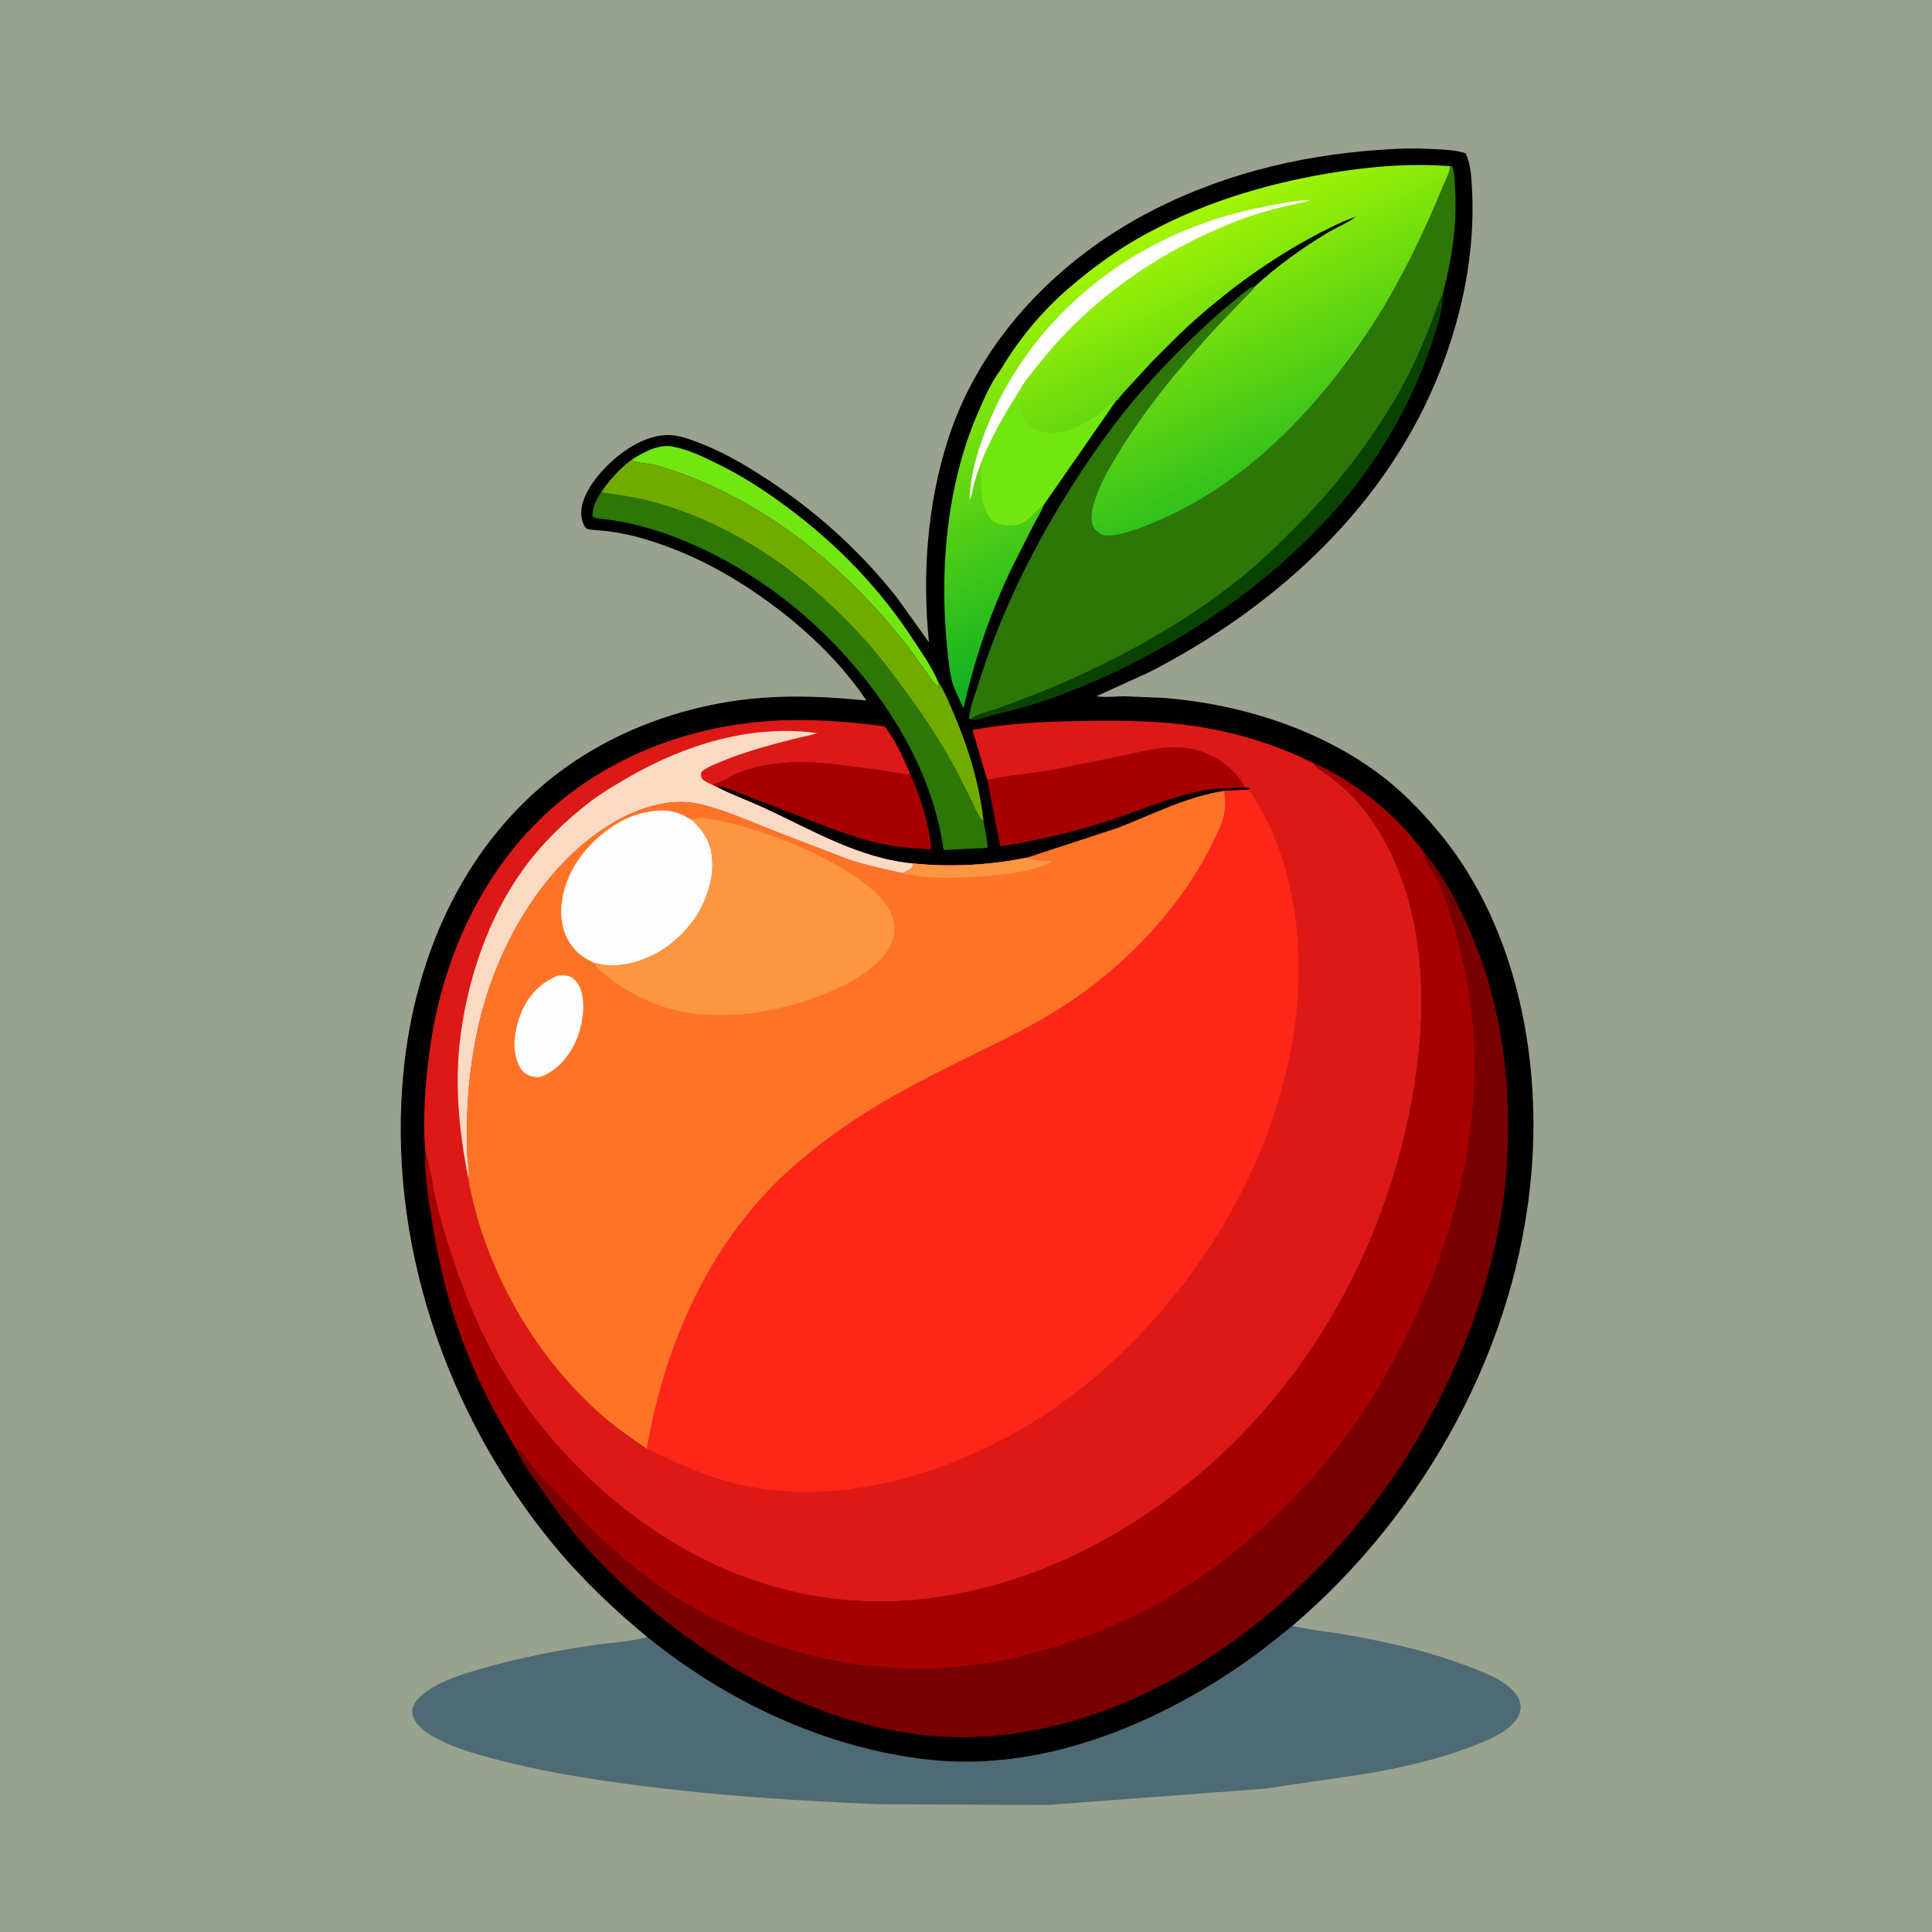 <svg version="1.1" xmlns="http://www.w3.org/2000/svg" style="display: block;" viewBox="0 0 2048 2048" width="1024" height="1024">
<defs>
	<linearGradient id="Gradient1" gradientUnits="userSpaceOnUse" x1="1184.13" y1="260.976" x2="1342.22" y2="598.569">
		<stop class="stop0" offset="0" stop-opacity="1" stop-color="rgb(164,245,3)"/>
		<stop class="stop1" offset="1" stop-opacity="1" stop-color="rgb(13,175,36)"/>
	</linearGradient>
</defs>
<path transform="translate(0,0)" fill="rgb(153,162,142)" d="M -0 -0 L 2048 0 L 2048 2048 L -0 2048 L -0 -0 z"/>
<path transform="translate(0,0)" fill="rgb(78,106,116)" d="M 686.32 1735.49 C 770.764 1804.09 876.224 1853.52 984.692 1865.42 C 1103.11 1878.41 1222.56 1829.6 1318.35 1763.28 C 1336.22 1750.9 1353.01 1737.07 1369.96 1723.48 C 1389.52 1728.09 1410.12 1729.8 1429.96 1733.37 C 1474.4 1741.38 1517.99 1751.27 1560.09 1767.82 C 1574.6 1773.52 1590.68 1779.58 1602.14 1790.51 C 1607.71 1795.81 1611.76 1801.27 1611.94 1809.26 C 1612.12 1817.17 1607.44 1823.65 1601.98 1828.91 C 1591.34 1839.14 1574.65 1845.74 1561 1851.03 C 1526.29 1864.51 1490.61 1872.57 1454.11 1879.33 L 1341 1896.02 L 1110.4 1913.37 L 929.85 1912.52 C 844.767 1908.94 759.942 1903.51 675.449 1892.52 C 622.913 1885.68 571.05 1877.35 519.859 1863.46 C 500.807 1858.29 481.348 1852.52 463.782 1843.36 C 456.926 1839.78 449.401 1835.35 444.166 1829.59 C 440.379 1825.43 436.831 1819.62 437.09 1813.8 C 437.418 1806.44 442.49 1801.05 447.822 1796.5 C 463.598 1783.03 486.931 1775.76 506.5 1769.99 C 545.593 1758.45 586.519 1750.25 626.814 1744.23 C 646.389 1741.3 667.161 1740.32 686.32 1735.49 z"/>
<path transform="translate(0,0)" fill="rgb(0,0,0)" d="M 686.32 1735.49 C 650.729 1706.13 616.391 1673.46 587.002 1637.83 C 472.546 1499.07 409.831 1315.23 427.83 1135.18 C 439.594 1017.51 487.867 904.054 580.774 827.957 C 644.252 775.964 725.636 746.209 807.1 739.787 C 844.197 736.862 880.882 738.884 917.837 742.528 L 917.723 741.463 C 892.382 704.139 859.061 671.654 823.192 644.487 C 779.743 611.578 733.92 586.107 681.323 570.811 C 672.405 568.218 663.216 566.12 654.064 564.525 C 646.642 563.231 639.097 562.591 631.6 561.889 C 628.136 561.565 624.079 561.785 621.096 559.88 C 616.731 554.259 615.55 546.41 616.417 539.438 C 619.196 517.091 642.298 492.677 659.596 479.95 C 675.581 468.189 696.236 458.489 716.478 461.847 C 725.225 463.297 733.314 466.412 741.54 469.601 C 759.514 476.568 776.135 485.141 792.609 495.085 C 853.514 531.85 907.097 577.839 951.071 633.904 L 984.777 680.912 C 977.351 609.277 982.967 533.777 1005.22 465.02 C 1039.86 357.977 1124.03 272.736 1223 222.382 C 1303.65 181.35 1389.72 162.247 1479.7 157.801 C 1494.05 157.092 1508.13 157.372 1522.48 158.18 C 1533.08 158.778 1543.24 159.137 1553.44 162.441 L 1554.34 164.261 C 1559.29 174.898 1559.9 190.698 1560.47 202.241 C 1563.67 266.971 1550.48 331.87 1527.05 392 C 1471.21 535.314 1353.96 642.547 1219.33 711.993 L 1162.27 738.056 C 1171.19 739.572 1182.69 738.134 1191.89 738.101 L 1232.61 739.714 C 1314.67 746.058 1400.86 773.059 1466.39 823.833 C 1486.67 839.555 1504.94 858.288 1521.61 877.77 C 1605.3 975.562 1633.67 1115.22 1623.57 1240.91 C 1608.66 1426.5 1510.7 1603.48 1369.96 1723.48 C 1353.01 1737.07 1336.22 1750.9 1318.35 1763.28 C 1222.56 1829.6 1103.11 1878.41 984.692 1865.42 C 876.224 1853.52 770.764 1804.09 686.32 1735.49 z"/>
<path transform="translate(0,0)" fill="rgb(114,230,16)" d="M 669.18 487.706 C 681.517 479.53 697.973 470.51 713.225 473.409 C 730.275 476.649 746.779 484.854 762.249 492.48 C 788.94 505.638 813.137 521.624 836.899 539.445 C 887.924 577.712 931.669 622.836 966.745 676.134 C 976.429 690.848 987.694 706.598 994.558 722.821 C 994.364 725.063 994.315 725.974 995.321 728.062 C 996.446 730.394 996.116 728.89 996.25 731.505 C 995.388 729.828 994.527 727.449 992.915 726.421 C 989.108 723.991 986.138 718.295 983.509 714.66 L 961.884 684.726 L 935.611 652.989 C 878.275 588.662 811.223 536.566 730.595 505.073 C 718.113 500.197 705.394 495.765 692.372 492.563 C 685.746 490.933 676.262 491.03 670.398 488.307 L 669.18 487.706 z"/>
<path transform="translate(0,0)" fill="rgb(10,66,2)" d="M 1027.26 761.88 L 1028.9 761.976 C 1035.54 756.921 1046.71 754.773 1054.63 752.004 C 1144.55 720.549 1233.18 676.604 1308.6 618.011 C 1329.91 601.456 1349.69 582.743 1368.78 563.721 C 1414.57 518.102 1452.78 469.583 1484.6 413.231 C 1496.97 391.327 1507.08 367.738 1516.42 344.4 C 1520.64 333.866 1523.94 322.626 1528.95 312.473 L 1529.34 311.697 C 1529.66 328.433 1523.16 347.747 1517.89 363.576 C 1493.51 436.75 1452.73 502.718 1399.28 558.267 C 1343.67 616.049 1279.47 662.157 1208.5 699.065 C 1167.84 720.217 1125.99 738.057 1081.81 750.537 L 1053 758.121 C 1046.07 759.973 1038.58 762.961 1031.4 763.059 C 1029.07 763.091 1029.13 763.399 1027.26 761.88 z"/>
<path transform="translate(0,0)" fill="rgb(167,0,0)" d="M 754.7 831.663 C 764.437 830.295 773.284 823.04 782.504 819.457 C 815.117 806.78 848.088 806.24 882.434 809.975 L 928.338 815.821 L 951.698 819.388 C 955.644 820.061 961.043 821.873 964.808 820.204 C 975.62 844.004 985.263 874.212 987.142 900.316 C 971.076 899.546 954.638 898.52 938.83 895.374 C 911.987 890.033 886.199 880.248 860.789 870.32 L 774 836.874 C 769.85 835.412 764.183 832.597 760.155 834.414 L 754.7 831.663 z"/>
<path transform="translate(0,0)" fill="rgb(167,0,0)" d="M 1046.52 826.679 C 1068.68 821.841 1092.05 820.506 1114.48 816.402 L 1190.34 801.14 C 1208.32 797.429 1228.32 791.984 1246.63 792.194 C 1262.15 792.372 1279.07 797.19 1292.17 805.546 C 1300.94 811.138 1315.76 824.335 1319.11 834.628 C 1306.74 835.256 1294.82 835.237 1282.5 836.989 C 1244.36 842.415 1210.18 858.939 1173.85 870.466 C 1136.5 882.319 1099 891.21 1060.29 897.245 L 1046.52 826.679 z"/>
<path transform="translate(0,0)" fill="rgb(45,118,8)" d="M 637.239 521.957 C 655.191 524.502 672.898 527.001 690.463 531.653 C 781.209 555.688 860.861 614.203 921.979 684.238 C 933.314 697.227 943.691 711.228 954.059 725 C 975.58 753.59 995.474 783.069 1012.46 814.622 L 1028.6 846.37 C 1032.34 854.175 1035.51 862.428 1040.58 869.491 C 1042.05 869.281 1041.44 869.485 1042.44 869.032 L 1042.71 869.294 C 1042.75 871.482 1042.8 873.164 1043.36 875.294 C 1045.3 882.675 1046.03 890.608 1047.12 898.162 C 1043.72 899.661 1038.31 899.194 1034.57 899.399 L 1000.28 900.987 L 999.774 897.618 C 990.127 834.958 961.179 777.438 922.945 727.483 C 870.084 658.416 799.706 602.549 718.57 570.562 C 702.806 564.347 686.375 559.182 669.869 555.345 C 661.465 553.391 652.964 551.943 644.415 550.798 C 639.661 550.161 631.813 550.258 628.045 547.5 C 628.193 537.509 631.56 530.009 637.239 521.957 z"/>
<path transform="translate(0,0)" fill="rgb(114,171,0)" d="M 637.239 521.957 C 645.911 509.075 656.603 496.899 669.18 487.706 L 670.398 488.307 C 676.262 491.03 685.746 490.933 692.372 492.563 C 705.394 495.765 718.113 500.197 730.595 505.073 C 811.223 536.566 878.275 588.662 935.611 652.989 L 961.884 684.726 L 983.509 714.66 C 986.138 718.295 989.108 723.991 992.915 726.421 C 994.527 727.449 995.388 729.828 996.25 731.505 C 996.116 728.89 996.446 730.394 995.321 728.062 C 994.315 725.974 994.364 725.063 994.558 722.821 C 1001.37 733.09 1006.06 744.698 1010.87 756 C 1026.41 792.52 1037.88 829.392 1042.44 869.032 C 1041.44 869.485 1042.05 869.281 1040.58 869.491 C 1035.51 862.428 1032.34 854.175 1028.6 846.37 L 1012.46 814.622 C 995.474 783.069 975.58 753.59 954.059 725 C 943.691 711.228 933.314 697.227 921.979 684.238 C 860.861 614.203 781.209 555.688 690.463 531.653 C 672.898 527.001 655.191 524.502 637.239 521.957 z"/>
<path transform="translate(0,0)" fill="rgb(45,118,8)" d="M 1537.07 176.147 L 1539.88 176.549 C 1542.03 183.85 1542.02 192.244 1542.46 199.815 C 1544.69 237.863 1539.16 275.026 1529.34 311.697 L 1528.95 312.473 C 1523.94 322.626 1520.64 333.866 1516.42 344.4 C 1507.08 367.738 1496.97 391.327 1484.6 413.231 C 1452.78 469.583 1414.57 518.102 1368.78 563.721 C 1349.69 582.743 1329.91 601.456 1308.6 618.011 C 1233.18 676.604 1144.55 720.549 1054.63 752.004 C 1046.71 754.773 1035.54 756.921 1028.9 761.976 L 1027.26 761.88 C 1027.55 751.596 1033.04 738.125 1036.11 728.157 C 1058.26 656.218 1091.3 587.536 1130.99 523.668 C 1152.05 489.775 1175.37 456.041 1200.94 425.391 C 1229.43 391.23 1260.61 360.309 1293.79 330.728 L 1316.51 311.818 C 1321.01 308.288 1325.05 304.508 1330.74 303.182 C 1326.71 308.878 1321.08 313.953 1316.22 318.939 L 1289.96 346.277 C 1251.53 388.341 1215.12 431.398 1185.42 480.217 C 1174.71 497.822 1164.14 515.858 1158.67 535.874 C 1157.16 541.398 1156.39 547.442 1157.16 553.173 C 1157.79 557.92 1160.55 561.709 1164.29 564.558 C 1169.13 568.245 1173.82 568.551 1179.67 567.698 C 1197 565.167 1214.92 557.808 1230.89 550.78 C 1311.31 515.398 1376.89 452.517 1428.53 382.599 C 1443.16 362.794 1456.84 342.505 1469.3 321.266 C 1492.59 281.598 1512.83 238.505 1530.27 195.951 C 1532.15 191.341 1537.79 180.953 1537.07 176.147 z"/>
<path transform="translate(0,0)" fill="rgb(120,0,0)" d="M 1509.23 903.211 C 1524.92 921.041 1537.02 942.888 1547.63 964.059 C 1590.26 1049.15 1603.28 1141.81 1597.22 1236.13 C 1593.55 1293.2 1579.92 1350.01 1560.39 1403.61 C 1518.88 1517.54 1449.58 1619.12 1358.36 1699.13 C 1259.57 1785.79 1129.66 1849.46 995.5 1840.69 C 884.635 1833.45 777.053 1777.75 692.722 1707.93 C 665.997 1685.81 639.657 1661.29 616.839 1635.09 C 600.761 1616.63 586.946 1597.23 572.904 1577.25 C 564.035 1564.64 553.064 1550.27 547.286 1535.95 C 553.193 1538.02 558.41 1547.05 562.237 1551.94 L 577.752 1570.58 L 630.48 1624.77 C 655.981 1649.48 683.361 1672.14 713.272 1691.33 C 819.581 1759.53 947.528 1785.91 1071.6 1758.45 C 1127.3 1746.11 1181.98 1725.67 1231.68 1697.58 C 1318.69 1648.39 1396.32 1573.07 1450.08 1489 C 1536.6 1353.7 1588.03 1179.99 1551.17 1020 C 1545.68 996.164 1539.59 971.674 1530.38 948.991 C 1527.63 942.203 1524.88 935.274 1521.52 928.756 C 1517.57 921.066 1511.07 912.574 1509.38 904.109 L 1509.23 903.211 z"/>
<path transform="translate(0,0)" fill="rgb(167,0,0)" d="M 1392.33 808.885 C 1436.82 828.387 1480.68 864.051 1509.23 903.211 L 1509.38 904.109 C 1511.07 912.574 1517.57 921.066 1521.52 928.756 C 1524.88 935.274 1527.63 942.203 1530.38 948.991 C 1539.59 971.674 1545.68 996.164 1551.17 1020 C 1588.03 1179.99 1536.6 1353.7 1450.08 1489 C 1396.32 1573.07 1318.69 1648.39 1231.68 1697.58 C 1181.98 1725.67 1127.3 1746.11 1071.6 1758.45 C 947.528 1785.91 819.581 1759.53 713.272 1691.33 C 683.361 1672.14 655.981 1649.48 630.48 1624.77 L 577.752 1570.58 L 562.237 1551.94 C 558.41 1547.05 553.193 1538.02 547.286 1535.95 L 547.207 1535.91 C 524.255 1498.72 503.966 1458.89 488.993 1417.8 C 473.399 1375 463.259 1330.56 456.564 1285.58 C 453.368 1264.12 449.418 1242.55 450.914 1220.76 C 456.984 1240.11 458.82 1261.41 464.036 1281.19 C 483.983 1356.85 513.247 1431.77 560.504 1494.86 C 637.121 1597.14 747.223 1675.75 875.956 1693.76 C 1008.07 1712.25 1140.66 1663.02 1245 1583.95 C 1388.14 1475.49 1478.57 1309.46 1501.98 1132.44 C 1514.07 1040.99 1505.8 937.994 1448.8 862 C 1440.46 850.889 1430.46 840.584 1420 831.45 C 1414.42 826.579 1408.21 821.961 1402.11 817.764 C 1399.21 815.766 1394.53 813.658 1392.98 810.427 L 1392.33 808.885 z"/>
<path transform="translate(0,0)" fill="url(#Gradient1)" d="M 1060.65 392.07 C 1080.12 359.334 1104.64 329.75 1133.54 304.934 C 1155.92 285.707 1181.25 266.997 1206.85 252.403 C 1268.21 217.433 1335.63 196.237 1404.99 184.285 C 1448.47 176.793 1492.99 172.737 1537.07 176.147 C 1537.79 180.953 1532.15 191.341 1530.27 195.951 C 1512.83 238.505 1492.59 281.598 1469.3 321.266 C 1456.84 342.505 1443.16 362.794 1428.53 382.599 C 1376.89 452.517 1311.31 515.398 1230.89 550.78 C 1214.92 557.808 1197 565.167 1179.67 567.698 C 1173.82 568.551 1169.13 568.245 1164.29 564.558 C 1160.55 561.709 1157.79 557.92 1157.16 553.173 C 1156.39 547.442 1157.16 541.398 1158.67 535.874 C 1164.14 515.858 1174.71 497.822 1185.42 480.217 C 1215.12 431.398 1251.53 388.341 1289.96 346.277 L 1316.22 318.939 C 1321.08 313.953 1326.71 308.878 1330.74 303.182 C 1353.67 282.105 1379.12 263.921 1405.65 247.631 C 1415.6 241.527 1428.32 236.612 1437.37 229.529 L 1422.83 235.271 C 1360.08 264.029 1300.96 306.282 1250.91 353.692 L 1221.23 383.289 L 1191.14 416.031 C 1189.04 418.335 1185.15 423.976 1182.72 425.174 L 1107.16 533.937 C 1103.99 542.137 1099.1 549.886 1095.03 557.685 L 1073.51 600.122 C 1050.03 648.639 1033.25 698.222 1021.31 750.759 C 1017.31 741.156 1011.69 731.664 1009.05 721.615 L 1008.66 720.122 L 1006.71 709.953 C 994.498 619.156 1000.45 519.64 1037.71 435.099 C 1044.22 420.323 1050.81 404.963 1060.65 392.07 z"/>
<path transform="translate(0,0)" fill="rgb(254,254,254)" d="M 1387.71 211.879 L 1388 212.603 C 1378.74 215.492 1368.91 217.054 1359.47 219.362 C 1343.71 223.215 1327.9 227.814 1312.75 233.634 C 1232.62 264.403 1158.75 314.565 1104.64 381.695 C 1095.85 392.603 1085.47 404.245 1079.09 416.755 L 1079.06 416.884 C 1064.09 440.247 1049.59 465.989 1039.48 491.909 C 1036.94 498.863 1034.43 505.868 1032.52 513.026 C 1030.95 518.895 1030.69 524.7 1027.8 530.149 C 1028.48 496.856 1040.96 463 1054.72 433.063 C 1069.74 401.141 1090.32 370.368 1114.01 344.209 C 1174.41 277.527 1253.31 235.525 1341.5 218.864 C 1356.55 216.021 1372.43 212.653 1387.71 211.879 z"/>
<path transform="translate(0,0)" fill="rgb(114,230,16)" d="M 1039.48 491.909 C 1049.59 465.989 1064.09 440.247 1079.06 416.884 C 1081.55 429.417 1082.65 445.222 1094.14 453.112 C 1103.27 459.372 1114.44 460.283 1124.99 458.009 C 1140.16 454.739 1153.51 447.128 1165.88 437.978 C 1170.64 434.458 1177.3 426.448 1182.72 425.174 L 1107.16 533.937 C 1096.17 542.529 1089.05 556.181 1073.36 557.075 C 1065.77 557.508 1056.55 555.972 1050.79 550.605 C 1038.25 538.938 1040.28 507.689 1039.48 491.909 z"/>
<path transform="translate(0,0)" fill="rgb(220,25,22)" d="M 450.914 1220.76 C 447.72 1186.37 450.843 1149.82 455.206 1115.62 C 468.57 1010.87 517.427 907.824 602.356 842.551 C 662.782 796.111 736.555 770.322 812.288 764.533 C 853.744 761.363 896.212 764.443 937.367 769.859 C 949.045 783.912 957.679 803.466 964.808 820.204 C 961.043 821.873 955.644 820.061 951.698 819.388 L 928.338 815.821 L 882.434 809.975 C 848.088 806.24 815.117 806.78 782.504 819.457 C 773.284 823.04 764.437 830.295 754.7 831.663 L 760.155 834.414 C 776.789 842.965 794.541 849.219 811.489 857.124 C 861.573 880.481 911.878 910.311 968.068 915.309 C 1008.59 919.425 1048.82 917.111 1088.73 909.174 L 1183.99 877.951 C 1222.03 863.461 1257.13 844.691 1297.81 838.368 L 1323.94 837.002 C 1324.82 836.432 1324.32 836.822 1325.31 835.689 L 1319.11 834.628 C 1315.76 824.335 1300.94 811.138 1292.17 805.546 C 1279.07 797.19 1262.15 792.372 1246.63 792.194 C 1228.32 791.984 1208.32 797.429 1190.34 801.14 L 1114.48 816.402 C 1092.05 820.506 1068.68 821.841 1046.52 826.679 L 1030.82 773.867 C 1067.17 766.832 1105.13 765.048 1142.05 764.343 C 1179.03 763.637 1216.72 763.586 1253.5 767.959 C 1302.17 773.747 1348.37 787.275 1392.33 808.885 L 1392.98 810.427 C 1394.53 813.658 1399.21 815.766 1402.11 817.764 C 1408.21 821.961 1414.42 826.579 1420 831.45 C 1430.46 840.584 1440.46 850.889 1448.8 862 C 1505.8 937.994 1514.07 1040.99 1501.98 1132.44 C 1478.57 1309.46 1388.14 1475.49 1245 1583.95 C 1140.66 1663.02 1008.07 1712.25 875.956 1693.76 C 747.223 1675.75 637.121 1597.14 560.504 1494.86 C 513.247 1431.77 483.983 1356.85 464.036 1281.19 C 458.82 1261.41 456.984 1240.11 450.914 1220.76 z"/>
<path transform="translate(0,0)" fill="rgb(251,218,196)" d="M 496.464 1249.26 C 486.449 1198.06 481.374 1147.56 488.504 1095.58 C 496.92 1034.22 518.078 972.64 554.271 922.02 C 573.497 895.13 599.997 869.144 626.459 849.238 C 638.757 839.987 651.878 832.248 665.159 824.523 C 725.01 789.713 796.651 767.282 866.46 777.197 C 857.649 780.041 848.416 781.472 839.452 783.797 C 814.198 790.345 789.149 797.033 765.03 807.104 C 757.842 810.105 749.429 813.137 743.5 818.308 C 743.161 820.597 742.773 822.028 743.607 824.262 C 744.884 827.685 751.607 830.234 754.7 831.663 L 760.155 834.414 C 776.789 842.965 794.541 849.219 811.489 857.124 C 861.573 880.481 911.878 910.311 968.068 915.309 C 967.869 916.052 967.346 919.08 966.947 919.5 C 964.762 921.807 959.664 924.051 956.875 925.744 C 936.729 921.123 916.701 917.192 897.173 910.219 L 820.553 880.768 C 800.88 872.937 781.673 864.559 761.5 857.993 C 748.599 853.794 737.235 850.387 723.5 850.12 C 696.371 849.594 667.995 860.786 645.286 874.94 C 573.791 919.502 526.059 1005.14 507.582 1085.69 C 499.336 1121.65 495.076 1158.8 494.939 1195.67 L 495.173 1223.62 C 495.615 1231.62 498.157 1241.43 496.464 1249.26 z"/>
<path transform="translate(0,0)" fill="rgb(254,38,24)" d="M 1297.81 838.368 L 1323.94 837.002 C 1332.51 850.691 1340.76 864.174 1347.31 878.995 C 1381.68 956.781 1383.68 1047.78 1364.8 1129.87 C 1340.79 1234.27 1288.65 1327.85 1216.3 1406.29 C 1181.72 1443.77 1142.11 1478.17 1098.77 1505.23 C 1007.52 1562.2 889.969 1598.61 782.686 1573.42 C 747.873 1565.24 717.631 1550.96 685.657 1535.76 C 702.382 1437.75 741.278 1342.44 808.619 1268.23 C 833.083 1241.26 862.093 1217.4 891.847 1196.5 C 927.747 1171.28 967.026 1150.32 1006.13 1130.55 C 1042.1 1112.37 1078.9 1095.89 1113.51 1075.12 C 1155.38 1049.99 1193.95 1017.88 1226.14 981.21 C 1249.72 954.358 1271.02 923.658 1286.55 891.403 C 1290.91 882.35 1295.6 872.757 1297.63 862.856 C 1299.27 854.874 1298.32 846.439 1297.81 838.368 z"/>
<path transform="translate(0,0)" fill="rgb(254,116,39)" d="M 1088.73 909.174 L 1183.99 877.951 C 1222.03 863.461 1257.13 844.691 1297.81 838.368 C 1298.32 846.439 1299.27 854.874 1297.63 862.856 C 1295.6 872.757 1290.91 882.35 1286.55 891.403 C 1271.02 923.658 1249.72 954.358 1226.14 981.21 C 1193.95 1017.88 1155.38 1049.99 1113.51 1075.12 C 1078.9 1095.89 1042.1 1112.37 1006.13 1130.55 C 967.026 1150.32 927.747 1171.28 891.847 1196.5 C 862.093 1217.4 833.083 1241.26 808.619 1268.23 C 741.278 1342.44 702.382 1437.75 685.657 1535.76 L 674.295 1527.92 C 661.43 1518.88 648.39 1509.41 636.611 1499 C 565.376 1436.07 512.871 1343.02 496.464 1249.26 C 498.157 1241.43 495.615 1231.62 495.173 1223.62 L 494.939 1195.67 C 495.076 1158.8 499.336 1121.65 507.582 1085.69 C 526.059 1005.14 573.791 919.502 645.286 874.94 C 667.995 860.786 696.371 849.594 723.5 850.12 C 737.235 850.387 748.599 853.794 761.5 857.993 C 781.673 864.559 800.88 872.937 820.553 880.768 L 897.173 910.219 C 916.701 917.192 936.729 921.123 956.875 925.744 C 959.664 924.051 964.762 921.807 966.947 919.5 C 967.346 919.08 967.869 916.052 968.068 915.309 C 1008.59 919.425 1048.82 917.111 1088.73 909.174 z"/>
<path transform="translate(0,0)" fill="rgb(252,150,67)" d="M 968.068 915.309 C 1008.59 919.425 1048.82 917.111 1088.73 909.174 L 1090.11 909.844 C 1096.73 912.839 1107.81 911.935 1115.25 913.573 C 1091.75 924.87 1064.38 927.236 1038.64 929.028 C 1012.23 930.866 982.823 931.849 956.875 925.744 C 959.664 924.051 964.762 921.807 966.947 919.5 C 967.346 919.08 967.869 916.052 968.068 915.309 z"/>
<path transform="translate(0,0)" fill="rgb(254,254,254)" d="M 591.353 1034.19 C 595.911 1033.92 600.509 1033.47 604.768 1035.5 C 609.689 1037.84 613.614 1043.68 615.442 1048.65 C 621.386 1064.78 617.206 1088.44 610.344 1103.74 C 602.8 1120.56 590.356 1134.96 572.94 1141.61 C 568.948 1141.97 564.448 1141.67 560.744 1140.03 C 554.466 1137.23 551.155 1132.58 548.729 1126.31 C 542.146 1109.29 546.252 1088.22 553.196 1071.95 C 560.711 1054.34 573.664 1041.41 591.353 1034.19 z"/>
<path transform="translate(0,0)" fill="rgb(254,254,254)" d="M 629.622 1020.73 L 620.1 1015.53 C 607.741 1007.7 599.559 995.495 596.464 981.152 C 591.407 957.715 599.229 932.198 612.218 912.655 C 627.763 889.265 655.867 866.525 684.107 861.191 C 695.457 859.047 706.38 857.895 717.638 861.563 C 723.01 863.313 728.198 866.482 733.191 869.111 C 745.749 880.445 753.904 893.328 754.927 910.599 C 755.295 916.802 755.208 922.868 754.219 929 C 749.337 959.289 732.571 984.649 707.96 1002.79 C 689.161 1016.65 662.421 1026.1 638.835 1022.63 L 629.622 1020.73 z"/>
<path transform="translate(0,0)" fill="rgb(252,150,67)" d="M 733.191 869.111 L 739.498 867.407 C 744.757 866.378 751.391 868.094 756.713 868.906 C 768.491 870.701 779.872 874.075 791.317 877.327 C 831.928 888.867 874.986 907.394 909.579 931.569 C 920.793 939.405 933.308 949.473 940.786 961.069 L 941.692 962.453 C 947.128 970.936 949.488 982.118 947.534 992.087 L 946.33 996.058 L 945.801 997.588 C 937.211 1021.35 907.203 1038.82 885.346 1048.7 C 829.023 1074.16 754.584 1087.05 695.391 1064.5 C 675.826 1057.05 657.892 1046.55 641.734 1033.27 C 637.458 1029.75 632.148 1025.75 629.622 1020.73 L 638.835 1022.63 C 662.421 1026.1 689.161 1016.65 707.96 1002.79 C 732.571 984.649 749.337 959.289 754.219 929 C 755.208 922.868 755.295 916.802 754.927 910.599 C 753.904 893.328 745.749 880.445 733.191 869.111 z"/>
</svg>
